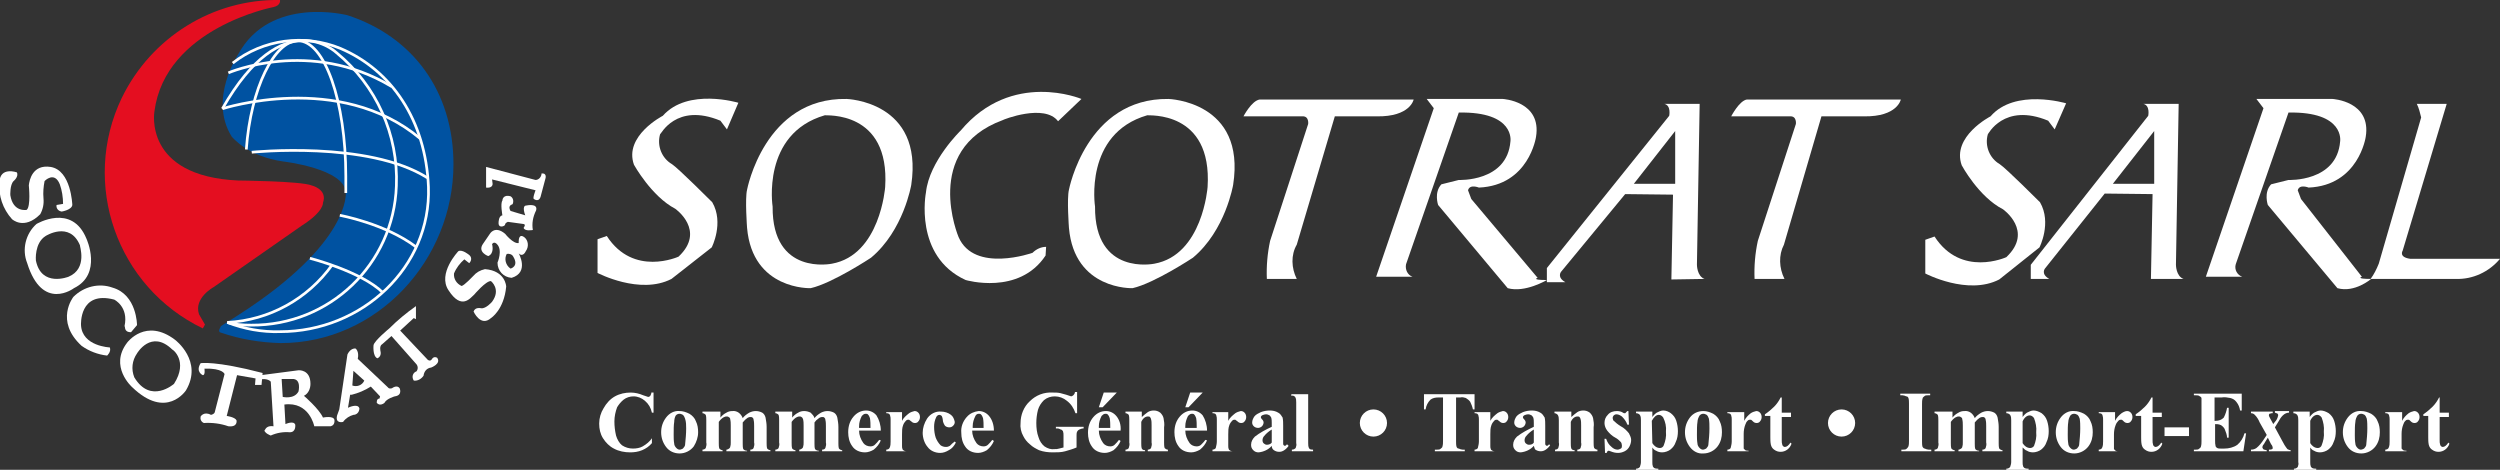 <?xml version="1.0" encoding="UTF-8"?> <svg xmlns="http://www.w3.org/2000/svg" xmlns:xlink="http://www.w3.org/1999/xlink" version="1.1" id="Calque_1" x="0px" y="0px" viewBox="0 0 459.8 86.4" style="enable-background:new 0 0 459.8 86.4;" xml:space="preserve"><rect x="0" y="0" width="459.8" height="86.4" fill="#333333" stroke="none"/> <style type="text/css"> .st0{fill:#E40E20;} .st1{fill:#0052A1;} .st2{fill:none;stroke:#FFFFFF;stroke-width:0.5;stroke-miterlimit:10;} .st3{fill:#FFFFFF;} </style> <g id="Calque_2_1_"> <g id="Calque_1-2"> <path class="st0" d="M37.3,60.4c-15.8-7.6-22.5-26.6-14.9-42.4C27.8,6.9,39.1-0.2,51.5,0c0,0,0.2,1-1.2,1.3 c0,0-19.9,3.8-21.9,19.2c0,0-2.1,11.9,15.4,12.7c0,0,11.5,0.1,13.5,0.9c0,0,3,0.7,2.1,3.2c0,0,0.2,1.6-3.9,4.2L39.3,52.8 c0,0-3.7,2-2.7,5c0,0,0.7,1.2,1.1,1.9L37.3,60.4z"></path> <path class="st1" d="M40.7,61.2c3.5,1.2,7.2,1.8,10.9,1.9c17.8,0,31.8-15.3,31.8-32.9c0-13.4-7.5-23.5-19.5-27.4 c0,0-14.2-3.7-20.1,7.2c0,0-5.5,8.2-1.2,15.1c0,0,2.9,3.7,9.5,4.6c0,0,11.3,1.3,11.5,5.7c0,0,1,9.2-19.7,22.5l-3.3,2.1 C40.7,60.1,39.8,61,40.7,61.2z"></path> <path class="st2" d="M41.8,59.3c3.1,1.2,6.4,1.8,9.7,1.7c15.1,0,27.8-11.9,27.3-26.6C78.3,22.1,72,12.9,62.6,8.9 C56,6.2,48.4,7.2,42.8,11.6"></path> <path class="st2" d="M45.3,27.5c0.8-11.3,5.2-20,9.5-20c4.9,0,8.8,11.1,8.8,24.9c0,0.5,0,2.6,0,3.1"></path> <path class="st2" d="M41.8,59.3c1.4,0.4,2.9,0.5,4.4,0.5c14.4,0.1,26.2-11.2,26.7-25.6c0.4-9.4-3.7-18.5-11-24.5 c0,0-9.8-9.4-21,10.3"></path> <path class="st2" d="M42,13.4c0,0,15-6.5,30,2.5"></path> <path class="st2" d="M40.9,20c0,0,21.5-7,36.4,5.5"></path> <path class="st2" d="M46.3,28c0,0,21.4-2.2,32.3,4.7"></path> <path class="st2" d="M62.5,39.6c0,0,8.3,1.5,14,5.8"></path> <path class="st2" d="M57,47.5c0,0,9.4,2.4,13.4,6.3"></path> <path class="st2" d="M41.8,59.3c7.7-0.4,14.8-4.3,19.3-10.6"></path> <path class="st3" d="M10.4,37.7c-0.1,0.6,0.3,1.1,0.9,1.2c0,0,0.1,0,0.1,0c0,0,1.8-0.3,1.9-1.2c0,0-0.2-6.4-4-7 c-3.3-0.5-3.9,2.4-4,3.4c0,0,0.4,3.9-0.4,4.5c0,0-2.5,0.5-3-2.7c0,0-0.1-1.9,0.6-2.6c0,0,1-0.8,0.6-1.6c0,0-3.1-1.1-3.2,1.8 c-0.2,2.5,0.6,4.9,2.3,6.8c0,0,2.2,2.1,5.2-0.9c0.5-0.9,0.7-1.9,0.6-2.9c-0.1-1.1,0-2.2,0.2-3.2c0,0,1.8-1.9,2.8,0.6 c0.4,1.1,0.6,2.4,0.6,3.6L10.4,37.7z"></path> <path class="st3" d="M15.9,43.9c-2.7-6.6-9.2-2.7-9.2-2.7C4.7,43,4,45.9,5,48.4c2.8,9,8.6,4.6,8.6,4.6 C18.9,50.4,15.9,43.9,15.9,43.9z M12.6,50.9c0,0-5,2-6-3c0,0-0.3-3.2,1.8-4.5c0,0,4.4-2.8,6.3,1.7C14.6,45.1,16.2,49.4,12.6,50.9 L12.6,50.9z"></path> <path class="st3" d="M24.1,61.1l1.1-1.3c0,0,0-5.6-4.5-6.9c-2.5-0.9-5.3-0.2-7.2,1.7c0,0-3.5,4.4,1.5,9c1.4,1,3,1.6,4.7,1.8 c0,0,0.8-0.7,0.5-1.5c0,0-5.1-0.2-5.3-4.1c0,0-0.4-6.4,6.1-4.7c0,0,2.7,1.3,1.9,4.9C23.1,60,22.7,61.1,24.1,61.1z"></path> <path class="st3" d="M32.2,62.5c-5.4-4.1-8.8,0.5-8.8,0.5c-3.4,4.4,0.9,8.2,0.9,8.2c6.3,6.1,9.9,0.6,9.9,0.6 C37.4,66.4,32.2,62.5,32.2,62.5z M32,70.6c0,0-4.3,3.8-7.3-1.2c-0.6-1.5-0.4-3.1,0.5-4.4c0,0,2.6-4.5,6.5-0.7 C31.7,64.2,34.7,66.4,32,70.6L32,70.6z"></path> <path class="st3" d="M37.6,67.8c0,0,0.2,1.2-0.3,1.2c0,0-1.4-0.6-0.4-2.2c0,0,2.6-0.5,11.4,1.8l-0.2,2.2h-1.2l0.1-1.2L43.6,69 l-1.9,7.5c0,0,1.5,0.2,1.8,0.8c0,0,0.3,1.3-1.5,1.1c-1.4-0.5-3-0.7-4.5-0.6c-0.5-0.2-0.7-0.7-0.6-1.1c0,0,0-0.1,0-0.1 c0,0,0.6-1,1.9-0.3c0,0,0.6-0.1,0.7-0.5l1.8-7C41.3,68.8,41,67.7,37.6,67.8z"></path> <path class="st3" d="M61.5,77.2c-0.2-0.8-2.1-0.4-2.1-0.4c-0.7-1.6-3.5-4-3.5-4c0.8-0.4,1.2-1.3,1.2-2.2c0-2.7-2.2-2.5-2.2-2.5 L48,69l-0.2,0.8c1.5-0.3,2,0.4,2,0.4l0.5,8.2c-2-0.3-1.6,1.8-1.7,0.6c0,0.7,1.2,1.1,1.2,1.1c1.1-0.5,2.3-0.7,3.5-0.6 c1.2,0,1-1.4,1-1.4c-0.3-0.8-1.8-0.1-1.8-0.1l-0.2-3.6c4.6-0.6,5.5,4,5.5,4h3C61.7,78.2,61.5,77.2,61.5,77.2z M54.9,72 c-0.8,1.5-2.9,1-2.9,1l-0.2-3.3h1.9C55.5,69.6,54.9,72,54.9,72z"></path> <path class="st3" d="M73.5,71.4c-0.5-0.7-1.4,0-1.4,0c-0.3,0.1-0.6,0.1-0.8-0.2L65.8,66c0.3-1.4-0.4-1.9-0.4-1.9 c-1-0.1-1.5,1.1-1.5,1.1l-1.5,10.1l-0.4,1.1c-0.4,1.6,1.1,1.2,1.1,1.2c0.5-0.7,1.2-1.1,1.9-1.3c0.6,0,1.1-0.5,1.1-1.2 C65.8,74.1,64,75,64,75l0.4-2.4h0.3c1.2-0.3,2.4-0.8,3.5-1.5l1.7,1.8l-0.1,0.4c-0.6,0-0.5,0.8-0.5,0.8c0.6,0.7,1.4,0,1.4,0 c0.4-0.8,1.9-1.2,1.9-1.2C74.1,72.7,73.5,71.4,73.5,71.4z M64.8,70.9l0.2-2.7l2,1.8C66.6,70.9,65.6,71.2,64.8,70.9z"></path> <path class="st3" d="M72,61.8l4.6,5.2c0.3,0.4,0.3,0.9,0,1.3c-0.6,0.2-0.9,0.9-0.6,1.5c0,0.1,0.1,0.1,0.1,0.2 c0.7,0.1,1.4-0.3,1.8-0.9c0.1-0.8,0.6-1.4,1.4-1.5c0,0,1.9-0.7,1.1-1.8c0,0-0.6-0.4-1,0.3c0,0-0.2,0.4-0.7,0.1l-5.1-5.4l2.5-2.3 l0.4,0.2v-2.4c-1.7,1.2-3.4,2.6-4.9,4.1c0,0-2.8,2.3-2.9,3.1c0,0-0.2,2,0.7,2.4c0.5-0.2,0.7-0.7,0.6-1.2c0,0-0.3-1.1,0.3-1.4 L72,61.8z"></path> <path class="st3" d="M86.3,48.4c0.4-0.4,0.5-1,0.1-1.4c0,0,0,0-0.1-0.1c0,0-1.3-1.1-2-0.7c0,0-3.9,4.1-1.8,7.2 c2.4,3.7,4,1.4,4.7,0.8c0,0,2.2-2.6,3.1-2.5c0,0,1.9,1.5,0.2,3.8c0,0-1.1,1.3-2,1.2c0,0-1.1-0.3-1.4,0.6c0,0,1.3,2.9,3.2,1.2 c0,0,2.4-1.5,2.8-5.8c0,0-0.1-2.9-3.9-3.2c-0.9,0.2-1.6,0.6-2.2,1.3c0,0-1.6,1.7-2.1,1.8c-0.9-0.4-1.5-1.3-1.4-2.3 c0.4-1,1.1-1.9,1.9-2.6L86.3,48.4z"></path> <path class="st3" d="M95.9,43.4c-0.6,0-0.5,1.3-0.5,1.3c-1,0.2-2.5-1.7-2.5-1.7c-1.9-1.6-2.8,0-2.8,0l-1.3,1.9c-1,1.5,1,2.2,1,2.2 c1.2-0.5,0.7-2.2,0.7-2.2c0.4-0.6,0.9,0,0.9,0c1.1,1.1,0.1,3.4,0.1,3.4c0,1.5,1.1,2.7,2.6,2.8c3.3-1,1.3-4.5,1.3-4.5 c0.8,0.8,1.3-0.4,1.3-0.4c0.6-0.8,0.5-2-0.3-2.6C96.2,43.5,96.1,43.4,95.9,43.4z M93.9,49.4c-0.9-0.6-1.2-1.8-0.7-2.7 c0.5-0.1,1,0.1,1.2,0.5C95.5,49,93.9,49.4,93.9,49.4L93.9,49.4z"></path> <path class="st3" d="M98,42.3c0,0-1.5,0.3-1.7-0.4c0,0,0.5-0.6,0-0.7l-2.9-0.4c0,0-0.5,0.2-0.5,0.5s-1.3,0.8-1.2-0.4 c0,0,0-1.2,0.7-1.3c0,0-0.4-2.2,0-2.7c0,0,0-1.2,1.5-0.8c0.5,0.3,0.6,0.9,0.4,1.4c0,0-0.1,0.1-0.1,0.1c0,0-0.9,0.2-0.3,1.2 l2.7,0.8c0,0-0.7-1.8,0.2-1.8c0,0,2.2-0.5,1.8,0.9C98,39.9,97.8,41.1,98,42.3z"></path> <path class="st3" d="M90.5,33l8,2c0,0-0.6,1.5-0.3,1.6c0,0,1,0.8,1.3-0.7l0.8-3c0,0,0.4-1.1-0.7-1c0,0.6-0.5,1.2-1.1,1.2l-9.1-2.4 v3.8c0,0,1.2,0.2,1.2-0.7L90.5,33z"></path> <path class="st3" d="M132.5,22.2l1.2,1.6l2.1-4.9c0,0-9.3-2.8-13.9,2.4c0,0-7.2,3.7-5.3,9c0,0,3.2,5.8,7.6,8.1c0,0,5.7,4,0.6,8.8 c0,0-8.3,3.8-13.2-3.8l-1.7,0.6v6.2c0,0,7.8,4.1,13.6,1.1l7.4-5.8c0,0,2.3-4.5,0.1-8.3c0,0-6.3-6.3-7.4-7 c-1.9-1.1-2.8-3.4-2.2-5.5C121.5,24.8,124.3,18.8,132.5,22.2z"></path> <path class="st3" d="M376.7,22.2l1.2,1.6L380,19c0,0-9.4-2.8-13.9,2.4c0,0-7.2,3.7-5.3,9c0,0,3.1,5.8,7.6,8.1c0,0,5.7,4,0.6,8.8 c0,0-8.3,3.8-13.2-3.8l-1.7,0.6v6.2c0,0,7.8,4.1,13.6,1.1l7.4-5.9c0,0,2.3-4.5,0.1-8.3c0,0-6.3-6.3-7.4-7 c-1.9-1.1-2.8-3.4-2.2-5.5C365.6,24.8,368.5,18.8,376.7,22.2z"></path> <path class="st3" d="M155.7,18.2c-15.1-0.3-18.3,16.7-18.3,16.7c-0.4,1.6,0,7,0,7c1,11.5,11.7,11.1,11.7,11.1 c4-0.9,11.1-5.6,11.1-5.6c6-5,7.4-13.4,7.4-13.4C169.9,18.6,155.7,18.2,155.7,18.2z M162.8,34.4c0,0-0.9,12.5-9.8,14.1 c0,0-11,2.3-10.9-10.5c0,0-2.1-13.4,9.6-16.8C151.8,21.3,163.7,20.2,162.8,34.4z"></path> <path class="st3" d="M214.9,18.2c-15.1-0.2-18.3,16.7-18.3,16.7c-0.4,1.6,0,7,0,7c1,11.5,11.7,11.1,11.7,11.1 c4-0.9,11.1-5.6,11.1-5.6c6-5,7.4-13.4,7.4-13.4C229.2,18.6,214.9,18.2,214.9,18.2z M222.1,34.4c0,0-0.9,12.5-9.8,14.1 c0,0-11,2.3-10.9-10.5c0,0-2.1-13.4,9.6-16.8C211.1,21.3,223,20.2,222.1,34.4z"></path> <path class="st3" d="M194.6,22.3l4.3-4.1c0,0-12.8-5.4-22.2,5.8c0,0-5.8,5.6-6.4,11.4c0,0-2.3,11.7,7.3,16.1c0,0,9.8,2.9,14.7-4.5 l0.1-1.6c-0.9,0-1.8,0.4-2.5,1.1c0,0-10.7,3.8-13.6-2.9c0,0-6.8-16,8.1-21.5C184.5,22,192.1,19,194.6,22.3z"></path> <path class="st3" d="M238.5,51.3H233c-0.1-2.3,0.1-4.7,0.6-7l7-21.5c0,0,0.2-1.5-1.1-1.4h-10.8c0,0,1.5-2.9,3-3.1h28.3 c0,0-0.6,3.2-6.8,3.1h-7.7l-7,23.6C237.4,46.9,237.5,49.3,238.5,51.3z"></path> <path class="st3" d="M328.2,51.3h-5.5c-0.1-2.3,0.1-4.7,0.6-7l7-21.5c0,0,0.2-1.5-1.1-1.4h-10.8c0,0,1.5-2.9,2.9-3.1h28.3 c0,0-0.6,3.2-6.8,3.1H335l-6.9,23.6C327.1,46.9,327.2,49.3,328.2,51.3z"></path> <path class="st3" d="M259.8,50.9h-6.7l10.6-31l-1.3-1.7h14c0,0,7.2,0.4,6.1,7c0,0-1.3,8.9-10.5,9.3c0,0-1.7-0.7-2,0.5l0.6,1.6 l12.2,14.5c0,0-1.3,0.4,1.7,0.4c0,0-4,2.4-7.2,1.5l-12.8-15.3c0,0-0.8-2.3,0.6-3.8l3.2-0.8c0,0,8.9,0.4,9.5-7.1 c0,0,0.9-5.5-9.5-5.3l-9.7,27.9C258.4,49.6,258.9,50.6,259.8,50.9z"></path> <path class="st3" d="M412.4,50.9h-6.7l10.6-31l-1.3-1.7h14c0,0,7.2,0.4,6.1,7c0,0-1.3,8.9-10.5,9.3c0,0-1.7-0.7-2,0.5l0.6,1.6 l11.2,14.3c0,0-1.3,0.4,1.7,0.4c0,0-3,2.6-6.2,1.7l-12.8-15.3c0,0-0.8-2.3,0.6-3.8l3.2-0.8c0,0,8.9,0.4,9.5-7.1 c0,0,0.9-5.5-9.5-5.3l-9.7,27.9C410.9,49.6,411.5,50.6,412.4,50.9z"></path> <path class="st3" d="M313.5,51.3c-1.4-0.5-1.4-2.6-1.4-2.6l0.5-29.6h-6.5c1.3,0.3,0.9,2.2,0.9,2.2l-22.5,28v2.6h3.4 c-1.6-0.9-0.8-1.9-0.8-1.9l11.8-14.3l8.8,0.1l-0.3,15.6L313.5,51.3z M300.5,33.8l7.6-9.7v9.7H300.5z"></path> <path class="st3" d="M401.6,51.3c-1.4-0.5-1.4-2.6-1.4-2.6l0.5-29.6h-6.5c1.3,0.3,0.9,2.2,0.9,2.2l-21.6,27.4v2.6h3.4 c-1.6-0.9-0.8-1.9-0.8-1.9l11-13.8l8.8,0.1l-0.3,15.6L401.6,51.3z M388.6,33.8l7.6-9.7v9.7H388.6z"></path> <path class="st3" d="M445.3,21.6c-0.2-0.8-0.4-1.7-0.8-2.5h5.5l-8.1,27c0,0-0.8,1.2,1.4,1.5h16.5c-2,2.4-5,3.8-8.1,3.7h-15.7 c0.6-0.8,1.1-1.8,1.5-2.8L445.3,21.6z"></path> <path class="st3" d="M120.2,72.3v3.6h-0.3c-0.2-0.9-0.6-1.6-1.3-2.2c-0.6-0.5-1.3-0.8-2.1-0.8c-0.6,0-1.3,0.2-1.8,0.6 c-0.5,0.4-0.9,0.9-1.2,1.4c-0.3,0.8-0.5,1.7-0.5,2.6c0,0.9,0.1,1.7,0.3,2.6c0.2,0.7,0.6,1.4,1.1,1.8c0.6,0.4,1.3,0.6,2,0.6 c0.6,0,1.3-0.1,1.8-0.4c0.7-0.4,1.3-0.9,1.7-1.5v0.9c-0.5,0.6-1.1,1-1.8,1.3c-0.7,0.3-1.5,0.4-2.2,0.4c-1,0-2.1-0.2-3-0.7 c-0.8-0.4-1.5-1.1-2-1.9c-0.5-0.8-0.7-1.7-0.7-2.7c0-1,0.3-2,0.8-2.8c0.5-0.9,1.2-1.7,2.1-2.2c0.9-0.5,1.9-0.7,2.9-0.7 c0.8,0,1.6,0.2,2.3,0.5c0.3,0.1,0.6,0.2,0.9,0.3c0.2,0,0.3-0.1,0.4-0.2c0.1-0.2,0.2-0.4,0.2-0.6H120.2z"></path> <path class="st3" d="M125,75.6c0.6,0,1.2,0.2,1.8,0.5c0.5,0.3,1,0.8,1.2,1.4c0.3,0.6,0.4,1.3,0.4,2c0,0.9-0.3,1.8-0.8,2.6 c-0.6,0.8-1.6,1.3-2.6,1.3c-1,0-1.9-0.4-2.5-1.2c-0.6-0.8-0.9-1.7-0.9-2.7c0-1,0.3-1.9,0.9-2.7C123.1,76,124,75.5,125,75.6z M125,76.1c-0.3,0-0.5,0.1-0.7,0.3c-0.2,0.3-0.3,0.8-0.3,1.2c-0.1,0.6-0.1,1.4-0.1,2.4c0,0.5,0,1,0.1,1.6c0,0.3,0.2,0.6,0.4,0.8 c0.2,0.2,0.4,0.3,0.6,0.3c0.2,0,0.4-0.1,0.6-0.2c0.2-0.2,0.4-0.5,0.4-0.7c0.1-1,0.2-2,0.2-3c0-0.6,0-1.2-0.2-1.8 c-0.1-0.3-0.2-0.5-0.4-0.7C125.4,76.2,125.2,76.1,125,76.1z"></path> <path class="st3" d="M132.5,75.8v1c0.3-0.4,0.7-0.7,1.1-0.9c0.3-0.2,0.7-0.3,1.1-0.3c0.9-0.1,1.6,0.5,1.9,1.3 c0.3-0.4,0.7-0.7,1.2-1c0.4-0.2,0.8-0.3,1.2-0.3c0.4,0,0.8,0.1,1.2,0.3c0.3,0.2,0.5,0.5,0.6,0.9c0.1,0.6,0.2,1.1,0.2,1.7v3 c0,0.3,0,0.7,0.1,1c0.2,0.2,0.4,0.3,0.6,0.3V83H138v-0.3c0.3,0,0.5-0.1,0.6-0.3c0.1-0.3,0.2-0.7,0.1-1v-3c0-0.4,0-0.8-0.1-1.2 c0-0.2-0.1-0.3-0.2-0.4c-0.1-0.1-0.3-0.1-0.4-0.1c-0.2,0-0.5,0.1-0.7,0.3c-0.3,0.2-0.5,0.5-0.7,0.7v3.9c0,0.3,0,0.7,0.1,1 c0.2,0.2,0.4,0.3,0.7,0.3V83h-3.8v-0.3c0.2,0,0.3-0.1,0.5-0.2c0.1-0.1,0.2-0.2,0.2-0.3c0.1-0.3,0.1-0.5,0.1-0.8v-3.1 c0-0.4,0-0.8-0.1-1.2c0-0.2-0.1-0.3-0.3-0.4c-0.1-0.1-0.2-0.1-0.4-0.1c-0.2,0-0.4,0.1-0.6,0.2c-0.3,0.2-0.6,0.5-0.8,0.8v3.9 c0,0.3,0,0.7,0.1,1c0.2,0.2,0.4,0.3,0.6,0.3V83h-3.7v-0.3c0.2,0,0.5-0.1,0.6-0.3c0.1-0.3,0.2-0.7,0.1-1v-4.1c0-0.3,0-0.7-0.1-1 c-0.2-0.2-0.4-0.3-0.6-0.3v-0.3H132.5z"></path> <path class="st3" d="M145.7,75.8v1c0.3-0.4,0.7-0.7,1.1-0.9c0.3-0.2,0.7-0.3,1.1-0.3c0.4,0,0.8,0.1,1.2,0.3c0.3,0.3,0.6,0.6,0.7,1 c0.3-0.4,0.7-0.7,1.2-1c0.4-0.2,0.8-0.3,1.2-0.3c0.4,0,0.8,0.1,1.2,0.3c0.3,0.2,0.5,0.5,0.6,0.9c0.1,0.6,0.2,1.1,0.2,1.7v3 c0,0.3,0,0.7,0.1,1c0.2,0.2,0.4,0.3,0.6,0.3V83h-3.7v-0.3c0.3,0,0.5-0.1,0.6-0.3c0.1-0.3,0.2-0.7,0.1-1v-3c0-0.4,0-0.8-0.1-1.2 c0-0.2-0.1-0.3-0.2-0.4c-0.1-0.1-0.2-0.1-0.4-0.1c-0.2,0-0.5,0.1-0.7,0.3c-0.3,0.2-0.5,0.4-0.7,0.7v3.9c0,0.3,0,0.7,0.1,1 c0.2,0.2,0.4,0.3,0.7,0.3V83H147v-0.3c0.2,0,0.3-0.1,0.5-0.2c0.1-0.1,0.2-0.2,0.2-0.3c0.1-0.3,0.1-0.5,0.1-0.8v-3.1 c0-0.4,0-0.8-0.1-1.2c-0.1-0.2-0.1-0.3-0.3-0.4c-0.1-0.1-0.2-0.1-0.4-0.1c-0.2,0-0.4,0.1-0.6,0.2c-0.3,0.2-0.6,0.5-0.8,0.8v3.9 c0,0.3,0,0.7,0.1,1c0.2,0.2,0.4,0.3,0.6,0.3V83h-3.7v-0.3c0.2,0,0.5-0.1,0.6-0.3c0.1-0.3,0.2-0.7,0.1-1v-4.1c0-0.3,0-0.7-0.1-1 c-0.2-0.2-0.4-0.3-0.6-0.3v-0.3H145.7z"></path> <path class="st3" d="M162,79.2h-4c0,0.8,0.3,1.6,0.8,2.3c0.3,0.4,0.8,0.6,1.3,0.6c0.3,0,0.6-0.1,0.8-0.3c0.3-0.3,0.6-0.6,0.8-0.9 L162,81c-0.3,0.7-0.7,1.2-1.3,1.7c-0.5,0.3-1.1,0.5-1.6,0.5c-1,0-1.9-0.4-2.4-1.2c-0.5-0.7-0.7-1.6-0.7-2.5c0-1.1,0.3-2.1,1-2.9 c0.6-0.7,1.4-1.1,2.3-1.1c0.7,0,1.4,0.3,1.9,0.9C161.7,77.2,162,78.2,162,79.2z M160.1,78.6c0-0.6,0-1.1-0.1-1.7 c-0.1-0.3-0.2-0.5-0.4-0.7c-0.1-0.1-0.3-0.1-0.4-0.1c-0.3,0-0.5,0.2-0.7,0.4c-0.3,0.6-0.5,1.2-0.5,1.9v0.3H160.1z"></path> <path class="st3" d="M165.9,75.8v1.6c0.3-0.6,0.8-1,1.3-1.4c0.3-0.2,0.6-0.3,1-0.4c0.3,0,0.5,0.1,0.7,0.3c0.2,0.2,0.3,0.5,0.3,0.8 c0,0.3-0.1,0.6-0.3,0.8c-0.1,0.2-0.4,0.3-0.6,0.3c-0.3,0-0.5-0.1-0.7-0.3l-0.4-0.3c-0.1,0-0.1,0-0.2,0c-0.2,0-0.3,0.1-0.4,0.2 c-0.2,0.2-0.4,0.5-0.5,0.8c-0.2,0.5-0.2,1.1-0.2,1.7v2.1c0,0.2,0,0.4,0.1,0.6c0,0.1,0.1,0.2,0.3,0.3c0.2,0.1,0.4,0.1,0.6,0.1V83 H163v-0.3c0.2,0,0.5-0.1,0.6-0.3c0.2-0.4,0.2-0.8,0.2-1.2v-4c0-0.3,0-0.5-0.1-0.8c0-0.1-0.1-0.2-0.2-0.3c-0.2-0.1-0.3-0.1-0.5-0.1 v-0.2H165.9z"></path> <path class="st3" d="M175.6,81.2l0.2,0.2c-0.3,0.6-0.7,1.1-1.3,1.4c-0.5,0.3-1,0.5-1.6,0.5c-0.9,0-1.8-0.4-2.3-1.1 c-0.6-0.7-0.9-1.7-0.9-2.6c0-0.9,0.3-1.8,0.8-2.6c0.6-0.9,1.6-1.4,2.6-1.3c0.6,0,1.3,0.2,1.8,0.6c0.4,0.3,0.6,0.8,0.7,1.3 c0,0.3-0.1,0.5-0.3,0.7c-0.2,0.2-0.4,0.3-0.7,0.3c-0.3,0-0.6-0.1-0.8-0.3c-0.2-0.3-0.4-0.7-0.4-1.1c0-0.2-0.1-0.5-0.2-0.7 c-0.1-0.1-0.3-0.2-0.4-0.2c-0.3,0-0.5,0.2-0.6,0.4c-0.3,0.6-0.4,1.2-0.4,1.8c0,0.7,0.1,1.4,0.3,2c0.2,0.5,0.5,1,0.9,1.4 c0.3,0.2,0.6,0.3,1,0.3c0.3,0,0.5-0.1,0.7-0.2C175,81.7,175.3,81.4,175.6,81.2z"></path> <path class="st3" d="M182.8,79.2h-4c0,0.8,0.3,1.6,0.8,2.3c0.3,0.4,0.8,0.6,1.3,0.6c0.3,0,0.6-0.1,0.8-0.3 c0.3-0.3,0.6-0.6,0.8-0.9l0.3,0.2c-0.3,0.7-0.7,1.2-1.3,1.7c-0.5,0.3-1.1,0.5-1.6,0.5c-1,0-1.9-0.4-2.4-1.2 c-0.5-0.7-0.7-1.6-0.7-2.5c-0.1-1.1,0.3-2.1,1-2.9c0.6-0.7,1.4-1,2.2-1.1c0.7,0,1.4,0.3,1.9,0.9C182.5,77.2,182.8,78.2,182.8,79.2 z M180.9,78.6c0-0.6,0-1.1-0.1-1.7c-0.1-0.3-0.2-0.5-0.4-0.7c-0.1-0.1-0.3-0.1-0.4-0.1c-0.3,0-0.5,0.2-0.6,0.4 c-0.3,0.6-0.5,1.2-0.5,1.9v0.3H180.9z"></path> <path class="st3" d="M198.1,72.3V76h-0.3c-0.3-0.9-0.8-1.7-1.6-2.3c-0.6-0.5-1.4-0.8-2.2-0.8c-0.7,0-1.4,0.2-2,0.7 c-0.5,0.5-0.9,1.1-1.1,1.8c-0.2,0.8-0.3,1.6-0.3,2.4c0,0.9,0.1,1.8,0.4,2.6c0.2,0.7,0.6,1.3,1.1,1.7c0.6,0.4,1.2,0.6,1.9,0.5 c0.3,0,0.5,0,0.8-0.1c0.3-0.1,0.5-0.1,0.8-0.2v-2.2c0-0.3,0-0.5-0.1-0.8c-0.1-0.1-0.2-0.3-0.4-0.3c-0.2-0.1-0.4-0.2-0.6-0.2h-0.3 v-0.3h5.1v0.3c-0.3,0-0.6,0.1-0.8,0.2c-0.2,0.1-0.3,0.2-0.4,0.4c-0.1,0.2-0.1,0.5-0.1,0.7v2.2c-0.7,0.3-1.4,0.5-2.1,0.7 c-0.7,0.2-1.5,0.2-2.3,0.2c-0.8,0-1.7-0.1-2.5-0.4c-0.6-0.3-1.2-0.6-1.7-1.1c-0.5-0.4-0.9-0.9-1.2-1.5c-0.4-0.7-0.6-1.6-0.5-2.4 c0-1.5,0.6-3,1.7-4c1.1-1.1,2.6-1.7,4.2-1.6c0.5,0,0.9,0,1.4,0.1c0.4,0.1,0.7,0.2,1.1,0.3c0.3,0.1,0.6,0.2,0.9,0.3 c0.1,0,0.3-0.1,0.4-0.2c0.2-0.2,0.3-0.4,0.3-0.6H198.1z"></path> <path class="st3" d="M206.1,79.2h-4c0,0.8,0.3,1.6,0.8,2.3c0.3,0.4,0.8,0.6,1.3,0.6c0.3,0,0.6-0.1,0.8-0.3 c0.3-0.3,0.6-0.6,0.8-0.9l0.3,0.2c-0.3,0.7-0.7,1.2-1.3,1.7c-0.5,0.3-1.1,0.5-1.6,0.5c-1,0-1.9-0.4-2.4-1.2 c-0.5-0.7-0.7-1.6-0.7-2.5c0-1.1,0.3-2.1,1-2.9c0.6-0.7,1.4-1.1,2.3-1.1c0.7,0,1.4,0.3,1.9,0.9C205.9,77.2,206.2,78.2,206.1,79.2z M204.2,78.6c0-0.6,0-1.1-0.1-1.7c-0.1-0.3-0.2-0.5-0.4-0.7c-0.1-0.1-0.3-0.1-0.4-0.1c-0.3,0-0.5,0.2-0.7,0.4 c-0.3,0.6-0.5,1.2-0.5,1.9v0.3H204.2z M205.4,72.2l-2.6,2.7h-0.7l0.9-2.7H205.4z"></path> <path class="st3" d="M210,75.8v0.9c0.3-0.3,0.7-0.6,1.1-0.9c0.3-0.2,0.7-0.3,1.1-0.3c0.4,0,0.8,0.1,1.2,0.4c0.3,0.3,0.5,0.6,0.6,1 c0.1,0.6,0.2,1.1,0.1,1.7v2.8c0,0.3,0,0.7,0.1,1c0.2,0.2,0.4,0.3,0.6,0.3V83h-3.7v-0.3c0.2,0,0.5-0.1,0.6-0.3 c0.1-0.3,0.2-0.7,0.1-1v-3.2c0-0.4,0-0.8-0.1-1.1c0-0.1-0.1-0.3-0.2-0.4c-0.1-0.1-0.2-0.1-0.4-0.1c-0.4,0-0.9,0.3-1.2,1v3.9 c0,0.3,0,0.7,0.1,1c0.1,0.2,0.3,0.3,0.6,0.3V83H207v-0.3c0.2,0,0.5-0.1,0.6-0.3c0.1-0.3,0.2-0.7,0.1-1v-4.1c0-0.3,0-0.7-0.1-1 c-0.2-0.2-0.4-0.3-0.6-0.3v-0.3H210z"></path> <path class="st3" d="M222,79.2h-4c0,0.8,0.3,1.6,0.8,2.3c0.3,0.4,0.8,0.6,1.3,0.6c0.3,0,0.6-0.1,0.8-0.3c0.3-0.3,0.6-0.6,0.8-0.9 L222,81c-0.3,0.7-0.7,1.2-1.3,1.7c-0.5,0.3-1.1,0.5-1.6,0.5c-1,0-1.9-0.4-2.4-1.2c-0.5-0.7-0.7-1.6-0.7-2.5c0-1.1,0.3-2.1,1-2.9 c0.6-0.7,1.4-1.1,2.3-1.1c0.7,0,1.4,0.3,1.9,0.9C221.7,77.2,222,78.2,222,79.2z M220.1,78.6c0-0.6,0-1.1-0.1-1.7 c-0.1-0.3-0.2-0.5-0.4-0.7c-0.1-0.1-0.3-0.1-0.4-0.1c-0.3,0-0.5,0.2-0.7,0.4c-0.3,0.6-0.5,1.2-0.5,1.9v0.3H220.1z M221.2,72.2 l-2.6,2.7H218l0.9-2.7H221.2z"></path> <path class="st3" d="M225.9,75.8v1.6c0.3-0.6,0.8-1,1.3-1.4c0.3-0.2,0.6-0.3,1-0.4c0.3,0,0.5,0.1,0.7,0.3c0.2,0.2,0.3,0.5,0.3,0.8 c0,0.3-0.1,0.6-0.3,0.8c-0.1,0.2-0.4,0.3-0.6,0.3c-0.3,0-0.5-0.1-0.7-0.3l-0.4-0.3c-0.1,0-0.1,0-0.2,0c-0.2,0-0.3,0.1-0.4,0.2 c-0.2,0.2-0.4,0.5-0.5,0.8c-0.2,0.5-0.2,1.1-0.2,1.7v2.1c0,0.2,0,0.4,0.1,0.6c0,0.1,0.1,0.2,0.3,0.3c0.2,0.1,0.4,0.1,0.6,0.1V83 h-3.9v-0.3c0.2,0,0.5-0.1,0.6-0.3c0.1-0.4,0.2-0.8,0.2-1.2v-4c0-0.3,0-0.5-0.1-0.8c0-0.1-0.1-0.2-0.2-0.3 c-0.2-0.1-0.3-0.1-0.5-0.1v-0.2H225.9z"></path> <path class="st3" d="M233.9,82c-0.6,0.7-1.5,1.1-2.4,1.2c-0.4,0-0.7-0.1-1-0.4c-0.3-0.3-0.4-0.6-0.4-1c0-0.6,0.3-1.1,0.7-1.5 c0.9-0.7,2-1.3,3.1-1.8v-0.7c0-0.3,0-0.7-0.1-1c-0.1-0.2-0.2-0.3-0.3-0.4c-0.2-0.1-0.4-0.2-0.6-0.2c-0.3,0-0.6,0.1-0.8,0.2 c-0.1,0.1-0.2,0.2-0.2,0.3c0,0.2,0.1,0.3,0.2,0.4c0.2,0.2,0.3,0.4,0.3,0.6c0,0.2-0.1,0.5-0.3,0.7c-0.2,0.2-0.5,0.3-0.7,0.3 c-0.3,0-0.6-0.1-0.8-0.3c-0.2-0.2-0.3-0.4-0.3-0.7c0-0.4,0.2-0.8,0.4-1.1c0.3-0.4,0.8-0.6,1.2-0.8c0.5-0.2,1.1-0.3,1.6-0.3 c0.6,0,1.1,0.1,1.6,0.4c0.4,0.2,0.6,0.6,0.8,0.9c0.1,0.5,0.1,1,0.1,1.5v2.8c0,0.2,0,0.4,0,0.6c0,0.1,0.1,0.1,0.1,0.2 c0.1,0,0.1,0.1,0.2,0.1c0.1,0,0.3-0.1,0.4-0.3L237,82c-0.2,0.3-0.5,0.6-0.8,0.8c-0.3,0.2-0.6,0.3-0.9,0.3c-0.4,0-0.7-0.1-1-0.3 C234,82.6,233.9,82.3,233.9,82z M233.9,81.4V79c-0.5,0.3-1,0.7-1.4,1.2c-0.2,0.2-0.3,0.5-0.3,0.8c0,0.2,0.1,0.5,0.3,0.6 c0.1,0.1,0.3,0.2,0.5,0.2C233.3,81.8,233.7,81.7,233.9,81.4L233.9,81.4z"></path> <path class="st3" d="M240.6,72.5v9c0,0.3,0,0.7,0.2,1c0.2,0.2,0.4,0.2,0.7,0.2V83h-3.9v-0.3c0.3,0,0.5-0.1,0.7-0.3 c0.1-0.3,0.2-0.6,0.1-0.9V74c0-0.3,0-0.7-0.2-1c-0.2-0.2-0.4-0.3-0.7-0.2v-0.3L240.6,72.5z"></path> <path class="st3" d="M271.2,72.5v2.8h-0.3c-0.1-0.5-0.3-1-0.5-1.4c-0.2-0.3-0.5-0.5-0.8-0.7c-0.3-0.1-0.7-0.2-1-0.1h-0.8v8.1 c0,0.3,0,0.7,0.1,1c0.1,0.2,0.2,0.3,0.4,0.3c0.2,0.1,0.5,0.2,0.7,0.2h0.4V83h-5.5v-0.3h0.4c0.3,0,0.5,0,0.7-0.2 c0.1-0.1,0.3-0.2,0.3-0.4c0.1-0.3,0.1-0.7,0.1-1v-8h-0.8c-0.6,0-1.1,0.1-1.5,0.4c-0.5,0.5-0.8,1.1-0.9,1.8h-0.3v-2.8H271.2z"></path> <path class="st3" d="M274.1,75.8v1.6c0.3-0.6,0.8-1,1.3-1.4c0.3-0.2,0.6-0.3,1-0.4c0.3,0,0.5,0.1,0.7,0.3c0.2,0.2,0.3,0.5,0.3,0.8 c0,0.3-0.1,0.6-0.3,0.8c-0.1,0.2-0.4,0.3-0.6,0.3c-0.3,0-0.5-0.1-0.7-0.3l-0.4-0.3c-0.1,0-0.1,0-0.2,0c-0.2,0-0.3,0.1-0.4,0.2 c-0.2,0.2-0.4,0.5-0.5,0.8c-0.2,0.5-0.2,1.1-0.2,1.7v2.1c0,0.2,0,0.4,0.1,0.6c0,0.1,0.1,0.2,0.3,0.3c0.2,0.1,0.4,0.1,0.6,0.1V83 h-3.9v-0.3c0.2,0,0.5-0.1,0.6-0.3c0.1-0.4,0.2-0.8,0.2-1.2v-4c0-0.3,0-0.5-0.1-0.8c0-0.1-0.1-0.2-0.2-0.3 c-0.2-0.1-0.3-0.1-0.5-0.1v-0.2H274.1z"></path> <path class="st3" d="M282.1,82c-0.6,0.7-1.5,1.1-2.4,1.2c-0.4,0-0.7-0.1-1-0.4c-0.3-0.3-0.4-0.6-0.4-1c0-0.6,0.3-1.1,0.7-1.5 c0.9-0.7,2-1.3,3.1-1.8v-0.7c0-0.3,0-0.7-0.1-1c-0.1-0.2-0.2-0.3-0.3-0.4c-0.2-0.1-0.4-0.2-0.6-0.2c-0.3,0-0.6,0.1-0.8,0.2 c-0.1,0.1-0.2,0.2-0.2,0.3c0,0.2,0.1,0.3,0.2,0.4c0.2,0.2,0.3,0.4,0.3,0.6c0,0.2-0.1,0.5-0.3,0.7c-0.2,0.2-0.5,0.3-0.7,0.3 c-0.3,0-0.6-0.1-0.8-0.3c-0.2-0.2-0.3-0.4-0.3-0.7c0-0.4,0.2-0.8,0.4-1.1c0.3-0.4,0.8-0.6,1.2-0.8c0.5-0.2,1.1-0.3,1.6-0.3 c0.6,0,1.1,0.1,1.6,0.4c0.4,0.2,0.6,0.6,0.8,0.9c0.1,0.5,0.1,1,0.1,1.5v2.8c0,0.2,0,0.4,0,0.6c0,0.1,0.1,0.1,0.1,0.2 c0.1,0,0.1,0.1,0.2,0.1c0.1,0,0.3-0.1,0.4-0.3l0.2,0.2c-0.2,0.3-0.5,0.6-0.8,0.8c-0.3,0.2-0.6,0.3-0.9,0.3c-0.4,0-0.7-0.1-1-0.3 C282.3,82.7,282.2,82.3,282.1,82z M282.1,81.4V79c-0.5,0.3-1,0.7-1.4,1.2c-0.2,0.2-0.3,0.5-0.3,0.8c0,0.2,0.1,0.5,0.3,0.6 c0.1,0.1,0.3,0.2,0.5,0.2C281.6,81.8,281.9,81.7,282.1,81.4L282.1,81.4z"></path> <path class="st3" d="M289,75.8v0.9c0.3-0.3,0.7-0.6,1.1-0.9c0.3-0.2,0.7-0.3,1.1-0.3c0.4,0,0.8,0.1,1.2,0.4c0.3,0.3,0.5,0.6,0.6,1 c0.1,0.6,0.2,1.1,0.1,1.7v2.8c0,0.3,0,0.7,0.1,1c0.2,0.2,0.4,0.3,0.6,0.3V83h-3.7v-0.3c0.2,0,0.5-0.1,0.6-0.3 c0.1-0.3,0.2-0.7,0.1-1v-3.2c0-0.4,0-0.8-0.1-1.1c0-0.1-0.1-0.3-0.2-0.4c-0.1-0.1-0.2-0.1-0.4-0.1c-0.4,0-0.9,0.3-1.2,1v3.9 c0,0.3,0,0.7,0.1,1c0.1,0.2,0.3,0.3,0.6,0.3V83H286v-0.3c0.2,0,0.5-0.1,0.6-0.3c0.1-0.3,0.2-0.7,0.1-1v-4.1c0-0.3,0-0.7-0.2-1 c-0.2-0.2-0.4-0.3-0.6-0.3v-0.3H289z"></path> <path class="st3" d="M299.5,75.6l0.1,2.5h-0.3c-0.2-0.6-0.6-1.1-1-1.5c-0.3-0.2-0.6-0.4-1-0.4c-0.2,0-0.4,0.1-0.5,0.2 c-0.1,0.1-0.2,0.3-0.2,0.5c0,0.1,0.1,0.3,0.1,0.4c0.4,0.4,0.9,0.8,1.4,1.1c0.6,0.3,1.1,0.8,1.5,1.3c0.2,0.4,0.4,0.8,0.4,1.2 c0,0.4-0.1,0.8-0.3,1.2c-0.2,0.4-0.5,0.7-0.9,0.9c-0.4,0.2-0.8,0.3-1.2,0.3c-0.5,0-0.9-0.1-1.4-0.3c-0.1,0-0.2-0.1-0.3-0.1 c-0.2,0-0.3,0.1-0.4,0.4h-0.3l-0.1-2.6h0.3c0.2,0.6,0.5,1.1,1,1.5c0.3,0.3,0.7,0.5,1.1,0.5c0.2,0,0.4-0.1,0.6-0.2 c0.2-0.1,0.2-0.3,0.2-0.6c0-0.2-0.1-0.5-0.2-0.6c-0.3-0.3-0.6-0.6-1-0.8c-0.6-0.3-1.1-0.8-1.5-1.3c-0.3-0.4-0.5-0.9-0.5-1.4 c0-0.6,0.2-1.1,0.6-1.5c0.4-0.5,1-0.7,1.7-0.7c0.4,0,0.8,0.1,1.1,0.3c0.1,0.1,0.2,0.1,0.3,0.1c0.1,0,0.2,0,0.2-0.1 c0.1-0.1,0.2-0.2,0.3-0.3L299.5,75.6z"></path> <path class="st3" d="M303.9,82.3V85c0,0.3,0,0.5,0.1,0.8c0.1,0.1,0.1,0.2,0.3,0.3c0.2,0.1,0.5,0.1,0.7,0.1v0.3h-4.1v-0.3 c0.3,0,0.5-0.1,0.7-0.3c0.1-0.3,0.2-0.6,0.2-0.9v-7.7c0-0.3,0-0.7-0.2-1c-0.2-0.2-0.4-0.3-0.7-0.3v-0.3h3v1 c0.2-0.3,0.5-0.6,0.8-0.8c0.4-0.2,0.8-0.4,1.2-0.4c0.5,0,1,0.2,1.4,0.5c0.5,0.4,0.8,0.8,1,1.4c0.2,0.6,0.3,1.3,0.3,1.9 c0,0.7-0.1,1.4-0.4,2c-0.2,0.6-0.5,1-1,1.4c-0.4,0.3-1,0.5-1.5,0.5c-0.4,0-0.8-0.1-1.1-0.3C304.3,82.8,304.1,82.6,303.9,82.3z M303.9,81.5c0.3,0.5,0.8,0.9,1.4,0.9c0.3,0,0.6-0.2,0.7-0.5c0.3-0.8,0.5-1.6,0.4-2.5c0.1-0.9-0.1-1.8-0.5-2.6 c-0.2-0.3-0.5-0.5-0.8-0.5c-0.5,0-0.9,0.4-1.3,1.1L303.9,81.5z"></path> <path class="st3" d="M313.3,75.6c0.6,0,1.2,0.2,1.8,0.5c0.5,0.3,1,0.8,1.2,1.4c0.3,0.6,0.4,1.3,0.4,2c0,0.9-0.2,1.8-0.8,2.6 c-0.6,0.8-1.6,1.3-2.6,1.3c-1,0.1-1.9-0.4-2.5-1.2c-0.6-0.8-0.9-1.7-0.9-2.7c0-1,0.3-1.9,0.9-2.7C311.4,76,312.3,75.6,313.3,75.6z M313.3,76.1c-0.3,0-0.5,0.1-0.7,0.3c-0.2,0.3-0.4,0.8-0.4,1.2c-0.1,0.6-0.1,1.4-0.1,2.4c0,0.5,0,1,0.1,1.6c0,0.3,0.2,0.6,0.4,0.8 c0.2,0.2,0.4,0.3,0.6,0.3c0.2,0,0.4-0.1,0.6-0.2c0.2-0.2,0.4-0.5,0.4-0.7c0.1-1,0.2-2,0.2-3c0-0.6,0-1.2-0.1-1.8 c-0.1-0.3-0.2-0.5-0.4-0.7C313.7,76.2,313.5,76.1,313.3,76.1L313.3,76.1z"></path> <path class="st3" d="M320.8,75.8v1.6c0.3-0.6,0.7-1,1.2-1.4c0.3-0.2,0.6-0.3,1-0.4c0.3,0,0.5,0.1,0.7,0.3c0.2,0.2,0.3,0.5,0.3,0.8 c0,0.3-0.1,0.6-0.3,0.8c-0.1,0.2-0.4,0.3-0.6,0.3c-0.3,0-0.5-0.1-0.7-0.3c-0.2-0.2-0.3-0.3-0.4-0.3c-0.1,0-0.1,0-0.2,0 c-0.2,0-0.3,0.1-0.4,0.2c-0.2,0.2-0.3,0.4-0.4,0.7c-0.2,0.5-0.3,1.1-0.3,1.7v2.1c0,0.2,0,0.4,0,0.6c0.1,0.1,0.2,0.2,0.3,0.3 c0.2,0.1,0.4,0.1,0.6,0.1V83h-3.9v-0.3c0.2,0,0.5-0.1,0.6-0.3c0.1-0.4,0.2-0.8,0.2-1.2v-4c0-0.3,0-0.5-0.1-0.8 c0-0.1-0.1-0.2-0.2-0.3c-0.2-0.1-0.3-0.1-0.5-0.1v-0.2H320.8z"></path> <path class="st3" d="M327.7,73.2v2.7h1.7v0.8h-1.7V81c0,0.3,0,0.5,0.1,0.8c0,0.1,0.1,0.2,0.2,0.3c0.1,0.1,0.2,0.1,0.3,0.1 c0.3,0,0.7-0.3,1-0.8l0.2,0.2c-0.3,0.9-1.1,1.5-2,1.5c-0.4,0-0.8-0.1-1.2-0.4c-0.3-0.2-0.5-0.5-0.6-0.9c-0.1-0.5-0.1-0.9-0.1-1.4 v-3.9h-1v-0.3c0.6-0.4,1.2-0.9,1.7-1.4c0.5-0.5,0.9-1.1,1.2-1.7H327.7z"></path> <path class="st3" d="M355.2,82.7V83h-5.5v-0.3h0.3c0.3,0,0.5,0,0.7-0.2c0.1-0.1,0.2-0.2,0.3-0.4c0.1-0.3,0.1-0.7,0.1-1v-6.9 c0-0.3,0-0.7-0.1-1c-0.1-0.2-0.2-0.3-0.4-0.3c-0.2-0.1-0.5-0.2-0.7-0.2h-0.4v-0.3h5.5v0.3h-0.4c-0.3,0-0.5,0-0.7,0.2 c-0.1,0.1-0.3,0.2-0.3,0.4c-0.1,0.3-0.1,0.7-0.1,1v6.9c0,0.3,0,0.7,0.1,1c0.1,0.1,0.2,0.3,0.4,0.3c0.2,0.1,0.5,0.2,0.7,0.2 L355.2,82.7z"></path> <path class="st3" d="M359.1,75.8v1c0.3-0.4,0.7-0.7,1.1-0.9c0.3-0.2,0.7-0.3,1.1-0.3c0.9-0.1,1.6,0.5,1.9,1.3 c0.3-0.4,0.7-0.7,1.2-1c0.4-0.2,0.8-0.3,1.2-0.3c0.4,0,0.8,0.1,1.2,0.3c0.3,0.2,0.5,0.5,0.6,0.9c0.1,0.6,0.2,1.1,0.2,1.7v3 c0,0.3,0,0.7,0.1,1c0.2,0.2,0.4,0.3,0.6,0.3V83h-3.7v-0.3c0.3,0,0.5-0.1,0.6-0.3c0.1-0.3,0.2-0.7,0.1-1v-3c0-0.4,0-0.8-0.1-1.2 c0-0.2-0.1-0.3-0.2-0.4c-0.1-0.1-0.2-0.1-0.4-0.1c-0.2,0-0.5,0.1-0.7,0.3c-0.3,0.2-0.5,0.5-0.7,0.7v3.9c0,0.3,0,0.7,0.1,1 c0.2,0.2,0.4,0.3,0.7,0.3V83h-3.8v-0.3c0.2,0,0.3-0.1,0.5-0.2c0.1-0.1,0.2-0.2,0.2-0.3c0.1-0.3,0.1-0.5,0.1-0.8v-3.1 c0-0.4,0-0.8-0.1-1.2c0-0.2-0.1-0.3-0.3-0.4c-0.1-0.1-0.2-0.1-0.4-0.1c-0.2,0-0.4,0.1-0.6,0.2c-0.3,0.2-0.6,0.5-0.8,0.8v3.9 c0,0.3,0,0.7,0.1,1c0.2,0.2,0.4,0.3,0.6,0.3V83h-3.7v-0.3c0.2,0,0.5-0.1,0.6-0.3c0.1-0.3,0.2-0.7,0.1-1v-4.1c0-0.3,0-0.7-0.1-1 c-0.2-0.2-0.4-0.3-0.6-0.3v-0.3H359.1z"></path> <path class="st3" d="M372,82.3V85c0,0.3,0,0.5,0.1,0.8c0.1,0.1,0.1,0.2,0.3,0.3c0.2,0.1,0.5,0.1,0.7,0.1v0.3H369v-0.3 c0.3,0,0.5-0.1,0.7-0.3c0.1-0.3,0.2-0.6,0.2-0.9v-7.7c0-0.3,0-0.7-0.2-1c-0.2-0.2-0.4-0.3-0.7-0.3v-0.3h3v1 c0.2-0.3,0.5-0.6,0.8-0.8c0.4-0.2,0.8-0.4,1.2-0.4c0.5,0,1,0.2,1.5,0.5c0.5,0.4,0.8,0.8,1,1.4c0.2,0.6,0.3,1.3,0.3,1.9 c0,0.7-0.1,1.4-0.4,2c-0.2,0.6-0.5,1-1,1.4c-0.4,0.3-1,0.5-1.5,0.5c-0.4,0-0.8-0.1-1.1-0.3C372.5,82.8,372.3,82.6,372,82.3z M372,81.5c0.3,0.5,0.8,0.9,1.4,0.9c0.3,0,0.6-0.2,0.7-0.4c0.3-0.8,0.5-1.6,0.4-2.5c0.1-0.9-0.1-1.8-0.4-2.6 c-0.2-0.3-0.5-0.5-0.8-0.5c-0.5,0-1,0.4-1.3,1.1V81.5z"></path> <path class="st3" d="M381.5,75.6c0.6,0,1.2,0.2,1.8,0.5c0.5,0.3,1,0.8,1.2,1.4c0.3,0.6,0.4,1.3,0.4,2c0,0.9-0.2,1.8-0.8,2.6 c-0.6,0.8-1.6,1.3-2.6,1.3c-1,0-1.9-0.4-2.5-1.2c-0.6-0.8-0.9-1.7-0.9-2.7c0-1,0.3-1.9,0.9-2.7C379.6,76,380.5,75.5,381.5,75.6z M381.5,76.1c-0.3,0-0.5,0.1-0.7,0.3c-0.2,0.3-0.4,0.8-0.4,1.2c-0.1,0.6-0.1,1.4-0.1,2.4c0,0.5,0,1,0.1,1.6c0,0.3,0.2,0.6,0.4,0.8 c0.2,0.2,0.4,0.3,0.6,0.3c0.2,0,0.4-0.1,0.6-0.2c0.2-0.2,0.4-0.5,0.4-0.7c0.1-1,0.2-2,0.2-3c0-0.6,0-1.2-0.1-1.8 c-0.1-0.3-0.2-0.5-0.4-0.7C381.9,76.2,381.7,76.1,381.5,76.1L381.5,76.1z"></path> <path class="st3" d="M389,75.8v1.6c0.3-0.6,0.7-1,1.2-1.4c0.3-0.2,0.7-0.4,1-0.4c0.3,0,0.5,0.1,0.7,0.3c0.2,0.2,0.3,0.5,0.3,0.8 c0,0.3-0.1,0.6-0.3,0.8c-0.1,0.2-0.4,0.3-0.6,0.3c-0.3,0-0.5-0.1-0.7-0.3c-0.2-0.2-0.3-0.3-0.4-0.3c-0.1,0-0.1,0-0.2,0 c-0.2,0-0.3,0.1-0.4,0.2c-0.2,0.2-0.4,0.5-0.5,0.8c-0.2,0.5-0.3,1.1-0.3,1.7v2.1c0,0.2,0,0.4,0,0.6c0.1,0.1,0.2,0.2,0.3,0.3 c0.2,0.1,0.4,0.1,0.6,0.1V83H386v-0.3c0.2,0,0.5-0.1,0.6-0.3c0.2-0.4,0.2-0.8,0.2-1.2v-4c0-0.3,0-0.5-0.1-0.8 c0-0.1-0.1-0.2-0.2-0.3c-0.2-0.1-0.3-0.1-0.5-0.1v-0.2H389z"></path> <path class="st3" d="M395.9,73.2v2.7h1.7v0.8h-1.7V81c0,0.3,0,0.5,0.1,0.8c0,0.1,0.1,0.2,0.2,0.3c0.1,0.1,0.2,0.1,0.3,0.1 c0.3,0,0.7-0.3,1-0.8l0.2,0.2c-0.3,0.9-1.1,1.5-2,1.5c-0.4,0-0.8-0.1-1.2-0.4c-0.3-0.2-0.5-0.5-0.6-0.9c-0.1-0.5-0.1-0.9-0.1-1.4 v-3.9h-1v-0.3c0.6-0.4,1.2-0.9,1.7-1.4c0.5-0.5,0.9-1.1,1.2-1.7H395.9z"></path> <path class="st3" d="M402.6,80.2h-4.5v-1.6h4.5V80.2z"></path> <path class="st3" d="M407.3,73.1v4.3h0.2c0.6,0,1.1-0.2,1.5-0.6c0.3-0.6,0.5-1.2,0.6-1.8h0.3v5.5h-0.3c0-0.5-0.2-1-0.4-1.5 c-0.1-0.3-0.4-0.6-0.7-0.8c-0.4-0.2-0.8-0.2-1.1-0.2v3c0,0.4,0,0.7,0.1,1.1c0.1,0.1,0.1,0.2,0.3,0.3c0.2,0.1,0.4,0.1,0.6,0.1h0.7 c0.8,0,1.7-0.2,2.4-0.7c0.6-0.5,1.1-1.3,1.3-2.1h0.3l-0.5,3.3h-9.1v-0.3h0.3c0.3,0,0.5,0,0.7-0.2c0.1-0.1,0.3-0.2,0.3-0.4 c0.1-0.3,0.1-0.7,0.1-1v-6.9c0-0.3,0-0.6,0-0.9c0-0.2-0.1-0.3-0.3-0.4c-0.2-0.2-0.5-0.2-0.8-0.2h-0.3v-0.3h8.8v3.1h-0.3 c-0.1-0.6-0.3-1.1-0.7-1.6c-0.3-0.4-0.7-0.6-1.1-0.7c-0.5-0.1-1.1-0.2-1.6-0.1L407.3,73.1z"></path> <path class="st3" d="M418.4,78.6l1.3,2.4c0.3,0.6,0.6,1.1,1,1.6c0.2,0.1,0.4,0.2,0.6,0.2V83h-4v-0.3c0.2,0,0.4,0,0.6-0.1 c0.1-0.1,0.1-0.1,0.1-0.2c0-0.2-0.1-0.5-0.3-0.7l-0.6-1.2l-0.5,0.8c-0.2,0.4-0.4,0.6-0.4,0.6c0,0.1-0.1,0.2-0.1,0.3 c0,0.1,0,0.2,0.1,0.3c0,0.1,0.1,0.1,0.2,0.2c0.2,0,0.3,0.1,0.5,0.1V83H414v-0.3c0.4,0,0.7-0.1,1-0.3c0.5-0.4,0.9-0.9,1.3-1.5 l0.6-0.9l-1.3-2.3c-0.2-0.5-0.5-1-0.9-1.4c-0.2-0.2-0.4-0.3-0.7-0.3v-0.3h4v0.3h-0.2l-0.4,0.1c0,0-0.1,0.1-0.1,0.2 c0,0.1,0,0.2,0,0.2l0.2,0.4l0.6,1.1l0.3-0.4c0.3-0.3,0.5-0.7,0.6-1.2c0-0.1,0-0.2-0.1-0.3c-0.1-0.1-0.3-0.1-0.5-0.2v-0.3h2.6v0.3 c-0.3,0-0.6,0.1-0.9,0.3c-0.4,0.3-0.7,0.7-0.9,1.1L418.4,78.6z"></path> <path class="st3" d="M424.9,82.3V85c0,0.3,0,0.5,0.1,0.8c0.1,0.1,0.1,0.2,0.3,0.3c0.2,0.1,0.5,0.1,0.7,0.1v0.3h-4.1v-0.3 c0.3,0,0.5-0.1,0.7-0.3c0.1-0.3,0.2-0.6,0.1-0.9v-7.7c0-0.3,0-0.7-0.2-1c-0.2-0.2-0.4-0.3-0.7-0.3v-0.3h3v1 c0.2-0.3,0.5-0.6,0.8-0.8c0.4-0.2,0.8-0.4,1.2-0.4c0.5,0,1,0.2,1.5,0.5c0.5,0.4,0.8,0.8,1,1.4c0.2,0.6,0.3,1.3,0.3,1.9 c0,0.7-0.1,1.4-0.4,2c-0.2,0.6-0.5,1-1,1.4c-0.4,0.3-1,0.5-1.5,0.5c-0.4,0-0.8-0.1-1.1-0.3C425.3,82.8,425.1,82.6,424.9,82.3z M424.9,81.5c0.3,0.5,0.8,0.9,1.4,0.9c0.3,0,0.6-0.2,0.7-0.5c0.3-0.8,0.5-1.6,0.4-2.5c0.1-0.9-0.1-1.8-0.4-2.6 c-0.2-0.3-0.5-0.5-0.8-0.5c-0.5,0-1,0.4-1.3,1.1L424.9,81.5z"></path> <path class="st3" d="M434.3,75.6c0.6,0,1.2,0.2,1.8,0.5c0.5,0.3,1,0.8,1.2,1.4c0.3,0.6,0.4,1.3,0.4,2c0,0.9-0.2,1.8-0.8,2.6 c-0.6,0.8-1.6,1.3-2.6,1.3c-1,0-1.9-0.4-2.5-1.2c-0.6-0.8-0.9-1.7-0.9-2.7c0-1,0.3-1.9,0.9-2.7C432.4,76,433.3,75.5,434.3,75.6z M434.3,76.1c-0.3,0-0.5,0.1-0.7,0.3c-0.2,0.3-0.4,0.8-0.4,1.2c-0.1,0.6-0.1,1.4-0.1,2.4c0,0.5,0,1,0.1,1.6c0,0.3,0.2,0.6,0.4,0.8 c0.2,0.2,0.4,0.3,0.6,0.3c0.2,0,0.4-0.1,0.6-0.2c0.2-0.2,0.4-0.5,0.4-0.7c0.1-1,0.2-2,0.2-3c0-0.6,0-1.2-0.1-1.8 c-0.1-0.3-0.2-0.5-0.4-0.7C434.7,76.2,434.5,76.1,434.3,76.1L434.3,76.1z"></path> <path class="st3" d="M441.8,75.8v1.6c0.3-0.6,0.7-1,1.2-1.4c0.3-0.2,0.6-0.3,1-0.4c0.3,0,0.5,0.1,0.7,0.3c0.2,0.2,0.3,0.5,0.3,0.8 c0,0.3-0.1,0.6-0.3,0.8c-0.1,0.2-0.4,0.3-0.6,0.3c-0.3,0-0.5-0.1-0.7-0.3c-0.2-0.2-0.3-0.3-0.4-0.3c-0.1,0-0.1,0-0.2,0 c-0.2,0-0.3,0.1-0.4,0.2c-0.2,0.2-0.3,0.4-0.4,0.7c-0.2,0.5-0.3,1.1-0.3,1.7v2.1c0,0.2,0,0.4,0,0.6c0.1,0.1,0.2,0.2,0.3,0.3 c0.2,0.1,0.4,0.1,0.6,0.1V83h-3.9v-0.3c0.2,0,0.5-0.1,0.6-0.3c0.2-0.4,0.2-0.8,0.2-1.2v-4c0-0.3,0-0.5-0.1-0.8 c0-0.1-0.1-0.2-0.2-0.3c-0.2-0.1-0.3-0.1-0.5-0.1v-0.2H441.8z"></path> <path class="st3" d="M448.7,73.2v2.7h1.7v0.8h-1.7V81c0,0.3,0,0.5,0.1,0.8c0,0.1,0.1,0.2,0.2,0.3c0.1,0.1,0.2,0.1,0.3,0.1 c0.3,0,0.7-0.3,1-0.8l0.2,0.2c-0.3,0.9-1.1,1.5-2,1.5c-0.4,0-0.8-0.1-1.2-0.4c-0.3-0.2-0.5-0.5-0.6-0.9c-0.1-0.5-0.1-0.9-0.1-1.4 v-3.9h-0.9v-0.3c0.6-0.4,1.2-0.9,1.7-1.4c0.5-0.5,0.9-1.1,1.2-1.7H448.7z"></path> <circle class="st3" cx="252.6" cy="77.8" r="2.5"></circle> <circle class="st3" cx="338.7" cy="77.8" r="2.5"></circle> </g> </g> </svg> 